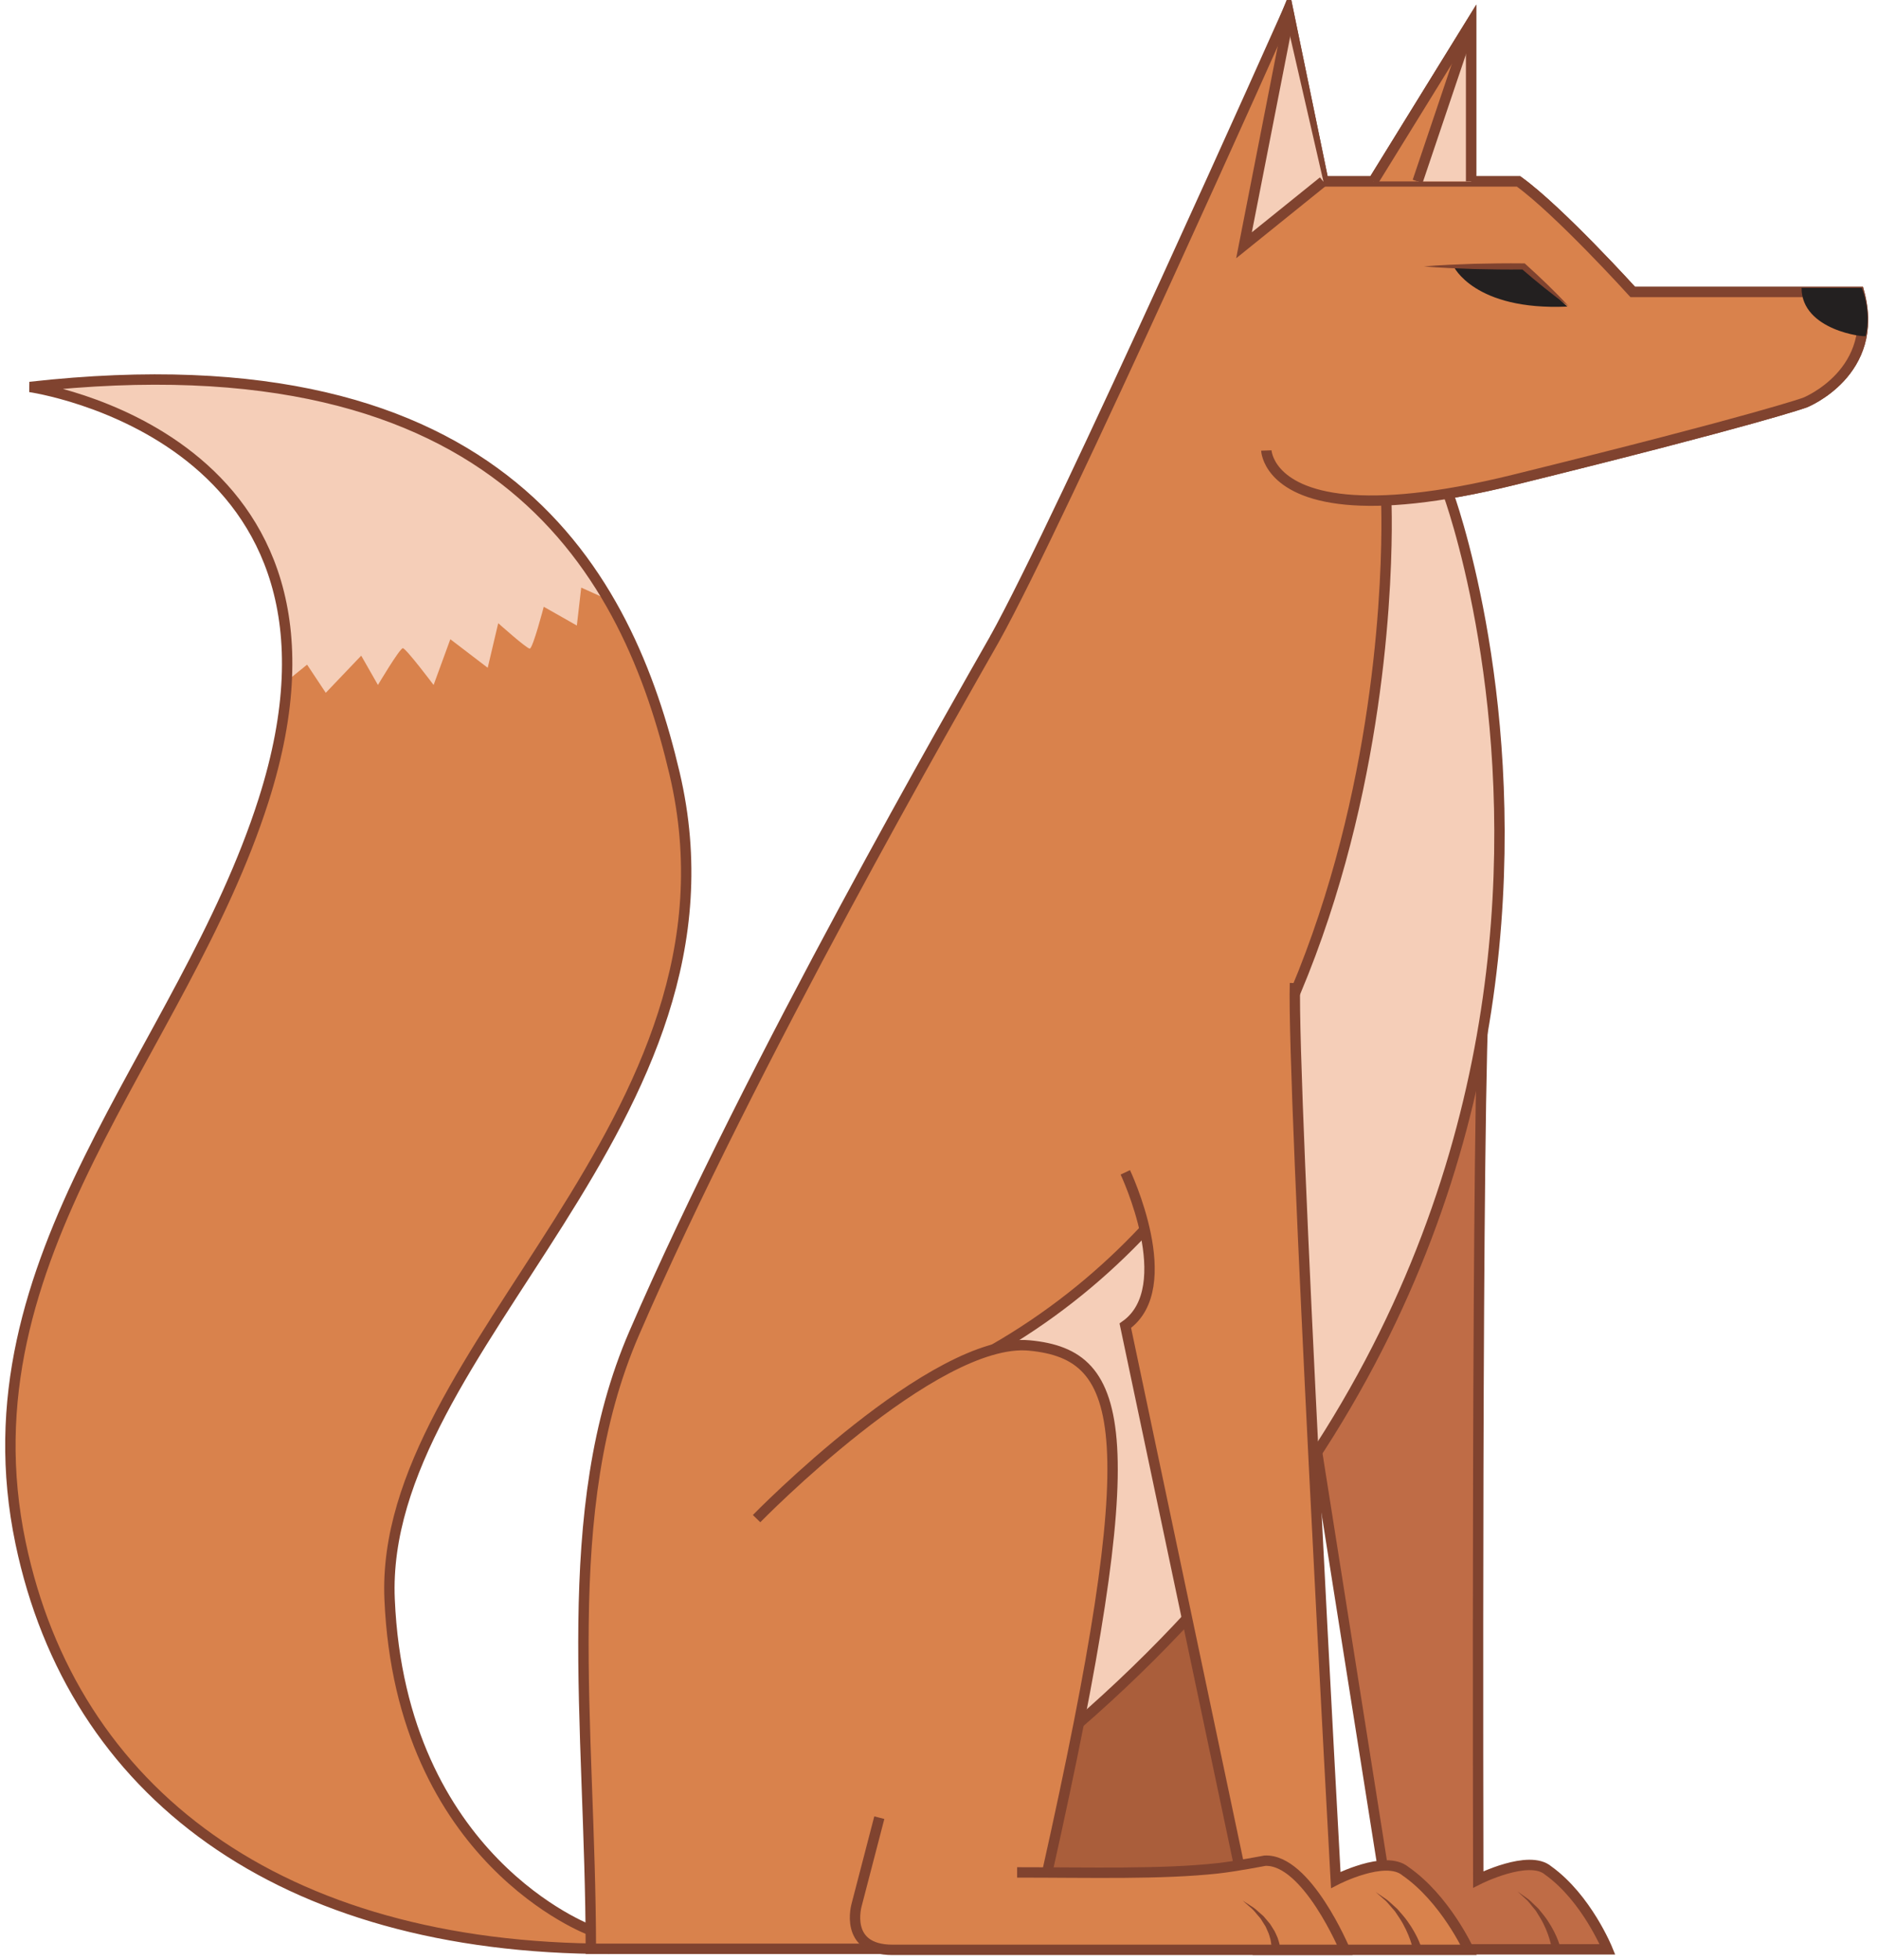 <svg xmlns="http://www.w3.org/2000/svg" xmlns:xlink="http://www.w3.org/1999/xlink" version="1.1" width="90.461" height="94.385" viewBox="0.288 -0.054 90.461 94.385">
  <!-- Exported by Scratch - http://scratch.mit.edu/ -->
  <g id="ID0.9904801514931023">
    <g id="Page-1">
      <g id="fox-b-[animals,mammal,robert-hunter]">
        <g id="Group-8">
          <path id="Fill-64" fill="#D9824C" stroke="none" stroke-width="1" d="M 28.285 92.681 C 28.285 92.681 19.598 89.518 19.055 76.951 C 18.53 64.799 36.73 53.953 32.78 37.182 C 30.553 27.724 24.605 16.017 1.73 18.578 C 1.73 18.578 18.58 20.963 12.98 38.487 C 9.077 50.701 -1.62 60.381 1.28 74.24 C 3.785 86.209 13.73 93.777 29.63 93.777 "/>
          <path id="Fill-66" fill="#F5CEB8" stroke="none" stroke-width="1" d="M 2.15 18.652 C 1.946 18.676 14.955 20.636 13.98 32.838 L 15.08 31.947 L 15.98 33.303 L 17.687 31.514 L 18.493 32.926 C 18.493 32.926 19.543 31.156 19.693 31.156 C 19.843 31.156 21.174 32.926 21.174 32.926 L 21.98 30.723 L 23.78 32.098 L 24.287 29.951 C 24.287 29.951 25.655 31.175 25.805 31.175 C 25.955 31.175 26.48 29.16 26.48 29.16 L 28.074 30.064 L 28.285 28.237 L 29.608 28.834 C 29.608 28.834 24.605 16.067 2.15 18.652 "/>
          <path id="Stroke-68" fill="none" stroke="#80432F" stroke-width="0.5" d="M 28.73 92.881 C 28.73 92.881 19.598 89.518 19.055 76.951 C 18.53 64.799 36.73 53.953 32.78 37.181 C 30.553 27.724 24.605 16.016 1.73 18.577 C 1.73 18.577 18.58 20.963 12.98 38.487 C 9.077 50.701 -1.62 60.38 1.28 74.24 C 3.785 86.209 13.73 93.777 29.63 93.777 "/>
        </g>
        <g id="Group-7">
          <path id="Fill-70" fill="#BF6C46" stroke="none" stroke-width="1" d="M 63.15 56.367 C 63.15 56.367 65.483 61.904 62.762 63.749 L 67.519 93.752 L 77.719 93.752 C 77.719 93.752 76.022 90.409 74.45 89.797 C 73.466 89.414 72.335 90.083 71.543 90.337 L 71.728 46.934 C 71.728 46.934 61.589 46.105 63.154 56.292 "/>
          <path id="Stroke-72" fill="none" stroke="#80432F" stroke-width="0.5" d="M 71.802 47.254 C 71.394 52.15 71.494 90.438 71.494 90.438 C 71.494 90.438 73.934 89.207 74.867 90.01 C 76.721 91.341 77.717 93.802 77.717 93.802 L 67.517 93.802 L 62.762 63.749 C 65.483 61.903 63.15 56.367 63.15 56.367 "/>
          <path id="Fill-74" fill="#80432F" stroke="none" stroke-width="1" d="M 75.039 93.796 C 75.039 93.796 75.032 93.738 75.014 93.658 C 75.001 93.576 74.969 93.454 74.926 93.307 C 74.838 93.015 74.687 92.628 74.471 92.275 L 74.308 92.011 C 74.259 91.92 74.185 91.85 74.126 91.773 C 74 91.625 73.896 91.468 73.772 91.371 C 73.538 91.158 73.382 91.015 73.382 91.015 C 73.382 91.015 73.555 91.138 73.815 91.322 C 73.954 91.405 74.077 91.548 74.225 91.684 C 74.295 91.755 74.381 91.82 74.443 91.905 L 74.645 92.156 C 74.915 92.496 75.125 92.881 75.259 93.183 C 75.323 93.335 75.375 93.464 75.404 93.562 C 75.433 93.655 75.45 93.708 75.45 93.708 L 75.039 93.796 Z "/>
        </g>
        <g id="Group-3">
          <path id="Stroke-76" fill="none" stroke="#80432F" stroke-width="0.5" d="M 61.286 21.636 C 61.286 21.636 61.355 23.641 65.131 23.997 C 66.897 24.164 69.474 23.971 73.236 23.042 C 85.035 20.13 87.236 19.327 87.236 19.327 C 87.236 19.327 90.885 17.87 89.835 14.004 L 78.936 14.004 C 78.936 14.004 75.386 10.087 73.436 8.681 L 64.035 8.681 L 62.336 0.446 C 62.336 0.446 52.485 25.352 48.186 30.725 "/>
          <path id="Fill-80" fill="#D9824C" stroke="none" stroke-width="1" d="M 30.388 65.36 C 26.792 73.839 28.889 93.619 28.889 93.619 L 61.374 93.619 C 62.272 92.815 60.986 70.621 61.907 69.531 C 72.089 57.476 67.058 26.269 69.963 23.859 C 71.428 23.47 71.137 23.507 73.129 23.042 C 84.966 20.285 87.13 19.327 87.13 19.327 C 87.13 19.327 90.779 17.87 89.729 14.004 L 78.829 14.004 C 78.829 14.004 75.28 10.088 73.33 8.681 L 63.929 8.681 L 62.336 0.446 C 62.336 0.446 50.366 26.856 49.252 28.698 C 40.843 42.609 30.388 65.36 30.388 65.36 "/>
          <path id="Fill-96" fill="#AA5E3B" stroke="none" stroke-width="1" d="M 50.63 89.985 C 50.63 89.985 51.947 85.845 52.266 82.82 L 57.38 77.964 L 59.945 89.631 C 59.945 89.631 56.28 90.362 50.63 89.985 "/>
          <path id="Fill-94" fill="#F5CEB8" stroke="none" stroke-width="1" d="M 46.963 87.113 C 83.68 58.979 70.38 25.86 70.069 23.859 C 70.046 23.708 67.165 24.031 67.165 24.031 C 67.083 24.425 68.879 55.295 45.061 66.511 "/>
          <path id="Stroke-98" fill="none" stroke="#80432F" stroke-width="0.5" d="M 70.046 23.708 C 70.046 23.708 83.781 60.787 46.48 87.462 "/>
          <path id="Stroke-102" fill="none" stroke="#80432F" stroke-width="0.5" d="M 67.061 24.036 C 67.061 24.036 68.531 56.267 44.981 66.511 "/>
          <path id="Stroke-104" fill="none" stroke="#80432F" stroke-width="0.5" d="M 61.286 21.636 C 61.286 21.636 61.355 23.641 65.131 23.997 C 66.897 24.164 69.474 23.971 73.236 23.042 C 85.035 20.13 87.236 19.327 87.236 19.327 C 87.236 19.327 90.885 17.87 89.835 14.004 L 78.936 14.004 C 78.936 14.004 75.386 10.087 73.436 8.681 L 64.035 8.681 L 62.336 0.446 C 62.336 0.446 51.399 24.975 48.186 30.725 C 46.44 33.806 36.455 51.14 30.83 64.149 C 27.135 72.692 28.73 82.843 28.749 93.777 L 43.28 93.777 "/>
        </g>
        <g id="Group-5">
          <path id="Stroke-78" fill="none" stroke="#80432F" stroke-width="0.5" d="M 66.435 8.681 L 71.149 1.049 L 71.149 8.681 "/>
          <path id="Fill-82" fill="#D9824C" stroke="none" stroke-width="1" d="M 66.435 8.681 L 71.149 1.049 L 71.149 8.681 "/>
          <path id="Fill-100" fill="#F5CEB8" stroke="none" stroke-width="1" d="M 68.573 8.681 C 68.623 8.606 70.96 1.902 70.96 1.902 L 71.149 8.681 L 68.573 8.681 Z "/>
          <path id="Stroke-88" fill="none" stroke="#80432F" stroke-width="0.5" d="M 68.573 8.681 L 70.932 1.689 "/>
          <path id="Stroke-106" fill="none" stroke="#80432F" stroke-width="0.5" d="M 66.435 8.681 L 71.149 1.049 L 71.149 8.681 "/>
        </g>
        <g id="Group-4">
          <path id="Fill-90" fill="#232020" stroke="none" stroke-width="1" d="M 75.785 14.707 C 75.785 14.707 74.161 13.175 73.585 12.774 L 70.31 12.774 C 70.31 12.774 71.298 14.908 75.785 14.707 "/>
          <path id="Fill-92" fill="#232020" stroke="none" stroke-width="1" d="M 90.156 16.124 C 90.138 16.197 87.067 15.865 87.067 13.806 L 89.967 13.806 C 89.967 13.806 90.445 14.908 90.156 16.124 "/>
          <path id="Fill-108" fill="#80432F" stroke="none" stroke-width="1" d="M 75.843 14.687 C 75.053 14.125 74.307 13.513 73.576 12.884 L 73.673 12.921 C 72.873 12.929 72.073 12.918 71.273 12.899 C 70.473 12.87 69.673 12.843 68.873 12.774 C 69.673 12.704 70.473 12.677 71.273 12.648 C 72.073 12.629 72.873 12.618 73.673 12.627 L 73.73 12.627 L 73.77 12.663 C 74.485 13.309 75.186 13.973 75.843 14.687 "/>
        </g>
        <g id="Group-2">
          <path id="Fill-110" fill="#D9824C" stroke="none" stroke-width="1" d="M 54.493 56.392 C 54.493 56.392 57.118 61.929 54.493 63.774 L 60.831 93.777 L 71.03 93.777 C 71.03 93.777 69.157 90.434 67.552 89.822 C 66.549 89.439 65.453 90.108 64.674 90.362 L 62.574 46.959 C 62.574 46.959 52.393 46.13 54.493 56.317 "/>
          <path id="Stroke-112" fill="none" stroke="#80432F" stroke-width="0.5" d="M 62.665 47.279 C 62.515 52.175 64.63 90.463 64.63 90.463 C 64.63 90.463 67.006 89.232 67.981 90.035 C 69.905 91.366 71.03 93.827 71.03 93.827 L 60.83 93.827 L 54.493 63.774 C 57.118 61.928 54.493 56.392 54.493 56.392 "/>
          <path id="Fill-114" fill="#80432F" stroke="none" stroke-width="1" d="M 68.352 93.831 C 68.352 93.831 68.343 93.773 68.32 93.692 C 68.302 93.609 68.262 93.486 68.212 93.336 C 68.107 93.042 67.935 92.653 67.701 92.299 L 67.524 92.035 C 67.47 91.944 67.392 91.875 67.329 91.797 C 67.195 91.648 67.084 91.493 66.955 91.396 C 66.712 91.182 66.549 91.04 66.549 91.04 C 66.549 91.04 66.728 91.162 66.997 91.345 C 67.14 91.429 67.27 91.569 67.426 91.705 C 67.499 91.777 67.588 91.839 67.654 91.925 L 67.87 92.174 C 68.157 92.511 68.388 92.896 68.538 93.197 C 68.611 93.349 68.67 93.478 68.705 93.577 C 68.739 93.669 68.758 93.722 68.758 93.722 L 68.352 93.831 Z "/>
        </g>
        <g id="Group">
          <path id="Fill-116" fill="#D9824C" stroke="none" stroke-width="1" d="M 42.643 87.462 L 41.556 91.642 C 41.556 91.642 40.43 93.827 43.28 93.827 L 65.068 93.827 C 65.068 93.827 63.231 89.439 61.215 89.534 C 61.215 89.534 59.809 89.806 58.955 89.9 C 56.25 90.198 52.807 90.098 49.281 90.098 "/>
          <path id="Fill-118" fill="#D9824C" stroke="none" stroke-width="1" d="M 50.73 90.102 C 55.481 68.862 54.581 65.18 49.88 64.728 C 45.301 64.288 36.043 73.641 36.043 73.641 C 36.043 73.641 43.055 83.508 42.868 87.462 C 42.68 91.417 50.63 91.981 50.743 89.986 "/>
          <path id="Stroke-120" fill="none" stroke="#80432F" stroke-width="0.5" d="M 42.643 87.462 L 41.556 91.642 C 41.556 91.642 40.899 93.827 43.28 93.827 L 65.068 93.827 C 65.068 93.827 63.231 89.439 61.215 89.534 C 61.215 89.534 59.809 89.806 58.955 89.9 C 56.25 90.198 52.807 90.098 49.281 90.098 "/>
          <path id="Stroke-122" fill="none" stroke="#80432F" stroke-width="0.5" d="M 50.73 90.102 C 55.481 68.862 54.581 65.18 49.88 64.728 C 45.301 64.288 36.731 73.064 36.731 73.064 "/>
          <path id="Fill-124" fill="#80432F" stroke="none" stroke-width="1" d="M 61.53 93.749 C 61.53 93.749 61.533 93.697 61.529 93.638 C 61.531 93.578 61.509 93.473 61.491 93.35 C 61.451 93.232 61.429 93.082 61.354 92.938 C 61.321 92.864 61.287 92.787 61.253 92.709 L 61.115 92.489 C 61.065 92.417 61.028 92.334 60.968 92.272 C 60.912 92.205 60.856 92.14 60.802 92.078 C 60.698 91.945 60.588 91.834 60.482 91.751 C 60.279 91.573 60.143 91.453 60.143 91.453 C 60.143 91.453 60.295 91.552 60.523 91.699 C 60.642 91.768 60.77 91.863 60.895 91.982 C 60.96 92.039 61.028 92.098 61.096 92.158 C 61.168 92.215 61.219 92.294 61.283 92.363 L 61.464 92.577 C 61.514 92.655 61.562 92.733 61.61 92.808 C 61.714 92.954 61.766 93.116 61.83 93.248 C 61.874 93.389 61.916 93.501 61.928 93.6 C 61.947 93.697 61.95 93.736 61.949 93.736 L 61.53 93.749 Z "/>
        </g>
        <g id="Group-6">
          <path id="Fill-84" fill="#F5CEB8" stroke="none" stroke-width="1" d="M 60.432 11.577 L 62.385 1.5 L 64.035 8.681 L 60.432 11.577 "/>
          <path id="Stroke-86" fill="none" stroke="#80432F" stroke-width="0.5" d="M 64.025 8.681 L 60.21 11.756 L 62.31 1.049 "/>
        </g>
      </g>
    </g>
  </g>
</svg>